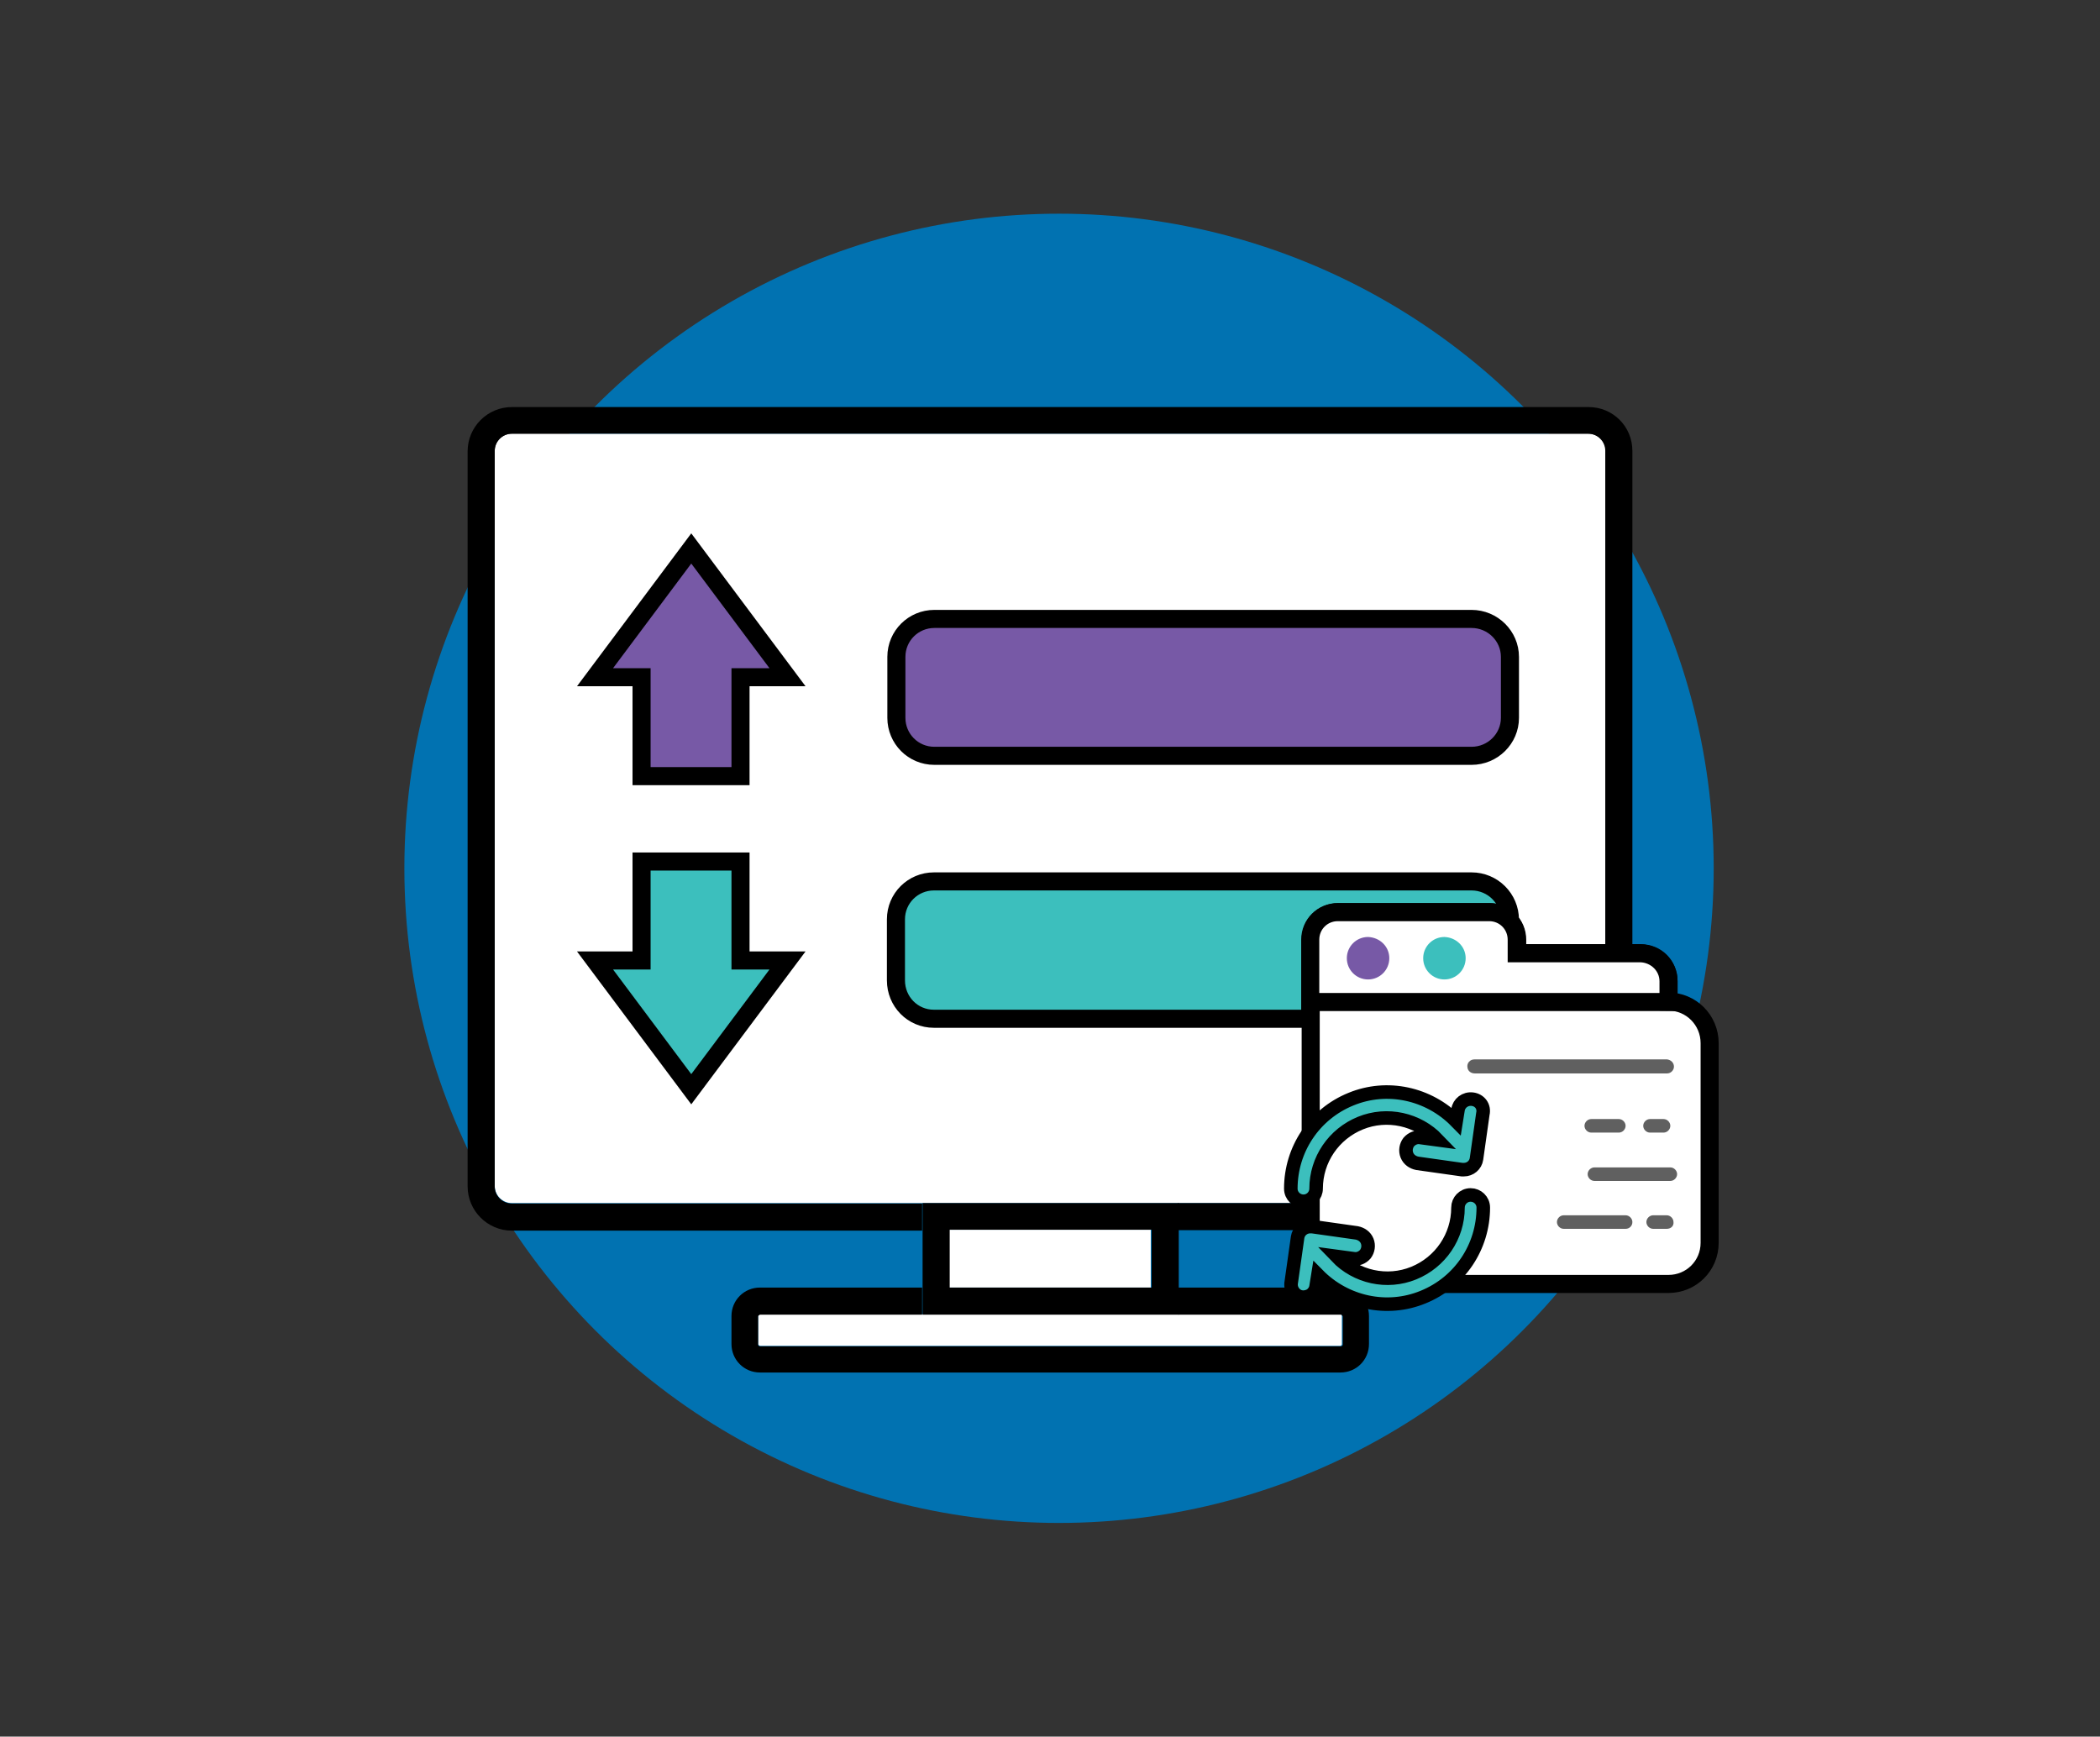 <?xml version="1.0" encoding="utf-8"?>
<!-- Generator: Adobe Illustrator 24.1.1, SVG Export Plug-In . SVG Version: 6.00 Build 0)  -->
<svg version="1.1" id="Capa_1" xmlns="http://www.w3.org/2000/svg" xmlns:xlink="http://www.w3.org/1999/xlink" x="0px" y="0px"
	 viewBox="0 0 464.8 384.4" style="enable-background:new 0 0 464.8 384.4;" xml:space="preserve">
<rect x="0" y="0" width="464.8" height="384.4" fill="#333333" stroke="none"/>
<style type="text/css">
	.st0{fill:#0172B1;}
	.st1{fill:#FFFFFF;}
	.st2{fill:#7759A6;stroke:#000000;stroke-width:4;stroke-miterlimit:10;}
	.st3{fill:#3CBFBD;stroke:#000000;stroke-width:4;stroke-miterlimit:10;}
	.st4{fill:#FFFFFF;stroke:#000000;stroke-width:4;stroke-miterlimit:10;}
	.st5{fill:#606060;}
	.st6{fill:#3CBFBD;stroke:#000000;stroke-width:3;stroke-miterlimit:10;}
	.st7{fill:none;}
	.st8{fill:#3CBFBD;}
	.st9{fill:#7759A6;}
</style>
<circle class="st0" cx="234.4" cy="192.2" r="144.9"/>
<path class="st1" d="M351.6,266.3c2.1,0,3.8-1.7,3.8-3.8V99.8c0-2.1-1.7-3.8-3.8-3.8H113.3c-2.1,0-3.8,1.7-3.8,3.8v162.7
	c0,2.1,1.7,3.8,3.8,3.8H351.6z"/>
<path d="M351.6,90.1H113.3c-5.4,0-9.8,4.4-9.8,9.8v162.7c0,5.4,4.4,9.8,9.8,9.8h90.8v-6h-90.8c-2.1,0-3.8-1.7-3.8-3.8V99.8
	c0-2.1,1.7-3.8,3.8-3.8h238.2c2.1,0,3.8,1.7,3.8,3.8v162.7c0,2.1-1.7,3.8-3.8,3.8h-90.8v6h90.8c5.4,0,9.8-4.4,9.8-9.8V99.8
	C361.3,94.4,357,90.1,351.6,90.1L351.6,90.1z"/>
<path class="st1" d="M167.8,291.3v6.2c0,0.2,0.2,0.3,0.4,0.4h128.4c0.2,0,0.3-0.1,0.4-0.3v-6.3c0-0.2-0.1-0.3-0.3-0.4H168.2
	C168,291,167.8,291.1,167.8,291.3z"/>
<path d="M260.9,291h35.9c0.2,0,0.3,0.2,0.4,0.4v6.2c0,0.2-0.1,0.3-0.3,0.4H168.2c-0.2,0-0.3-0.1-0.4-0.3c0,0,0,0,0,0l0,0v-6.3
	c0-0.2,0.2-0.3,0.4-0.4h35.9v-6h-35.9c-3.5,0-6.3,2.8-6.3,6.3v6.2c0,3.5,2.8,6.3,6.3,6.3h128.5c3.5,0,6.3-2.8,6.3-6.3v-6.2
	c0-3.5-2.8-6.3-6.3-6.3h-35.9v6H260.9z"/>
<rect x="210" y="272.2" class="st1" width="44.7" height="12.8"/>
<path d="M260.9,266.3h-56.7V291h56.7V266.3z M254.9,285h-44.7v-12.8h44.7L254.9,285z"/>
<path class="st2" d="M325.7,167.3H206.8c-4.7,0-8.4-3.8-8.4-8.4v-13.5c0-4.7,3.8-8.4,8.4-8.4h118.9c4.7,0,8.5,3.8,8.5,8.4v13.5
	C334.2,163.5,330.4,167.3,325.7,167.3L325.7,167.3z M325.7,167.3"/>
<path class="st3" d="M153,241.1l-21.3-28.5H142v-21.9h21.9v21.9h10.4L153,241.1z M153,241.1"/>
<path class="st3" d="M334.2,203.6V217c0,4.7-3.8,8.5-8.5,8.5h-119c-4.7,0-8.4-3.8-8.4-8.5v-13.5c0-4.7,3.8-8.4,8.4-8.4h119
	C330.4,195.1,334.2,198.9,334.2,203.6L334.2,203.6z M334.2,203.6"/>
<path class="st2" d="M153,121.4l-21.3,28.5H142v21.9h21.9v-21.9h10.4L153,121.4z M153,121.4"/>
<g>
	<path class="st4" d="M378.4,230.9v44.2c0,5.1-4.1,9.1-9.1,9.1h-70.1c-5.1,0-9.1-4.1-9.1-9.1V208c0-3.4,2.7-6.1,6.1-6.1h33.5
		c3.4,0,6.1,2.7,6.1,6.1v3h27.4c3.4,0,6.1,2.7,6.1,6.1v4.6C374.3,221.7,378.4,225.8,378.4,230.9L378.4,230.9z M378.4,230.9"/>
	<path class="st4" d="M369.3,217.2v4.6H290V208c0-3.4,2.7-6.1,6.1-6.1h33.5c3.4,0,6.1,2.7,6.1,6.1v3h27.4
		C366.5,211.1,369.3,213.8,369.3,217.2L369.3,217.2z M369.3,217.2"/>
	<path class="st5" d="M370.5,236.1L370.5,236.1c0,0.8-0.7,1.5-1.5,1.5h-42.6c-0.8,0-1.5-0.5-1.6-1.3c-0.2-1,0.6-1.8,1.5-1.8h42.7
		C369.8,234.6,370.5,235.2,370.5,236.1z M370.5,234.6"/>
	<path class="st6" d="M325.9,243.3c-1.6-0.2-3,0.9-3.2,2.4l-0.4,2.5c-6.1-6.2-15.3-8.2-23.3-4.9c-8.1,3.3-13.3,11.1-13.3,19.8
		c0,1.6,1.3,2.8,2.8,2.8c1.6,0,2.8-1.3,2.8-2.8c0-6.4,3.9-12.1,9.8-14.5c5.9-2.4,12.7-0.9,17.1,3.7l-3.7-0.5c-1-0.2-2,0.2-2.7,1
		c-0.6,0.8-0.8,1.9-0.4,2.9c0.4,1,1.3,1.6,2.3,1.8l9.9,1.4c0.1,0,0.3,0,0.4,0c1.4,0,2.6-1,2.8-2.4l1.4-9.9
		C328.6,244.9,327.5,243.5,325.9,243.3L325.9,243.3z M325.9,243.3"/>
	<path class="st6" d="M288.1,287.1c0.7,0.1,1.5-0.1,2.1-0.5c0.6-0.5,1-1.1,1.1-1.9l0.4-2.5c6.1,6.2,15.3,8.2,23.3,4.9
		c8.1-3.3,13.3-11.1,13.3-19.8c0-1.6-1.3-2.8-2.8-2.8c-1.6,0-2.8,1.3-2.8,2.8c0,6.4-3.9,12.1-9.8,14.5c-5.9,2.4-12.7,0.9-17.1-3.7
		l3.7,0.5c1,0.2,2-0.2,2.7-1c0.6-0.8,0.8-1.9,0.4-2.9c-0.4-1-1.3-1.6-2.3-1.8l-9.9-1.4c-0.1,0-0.3,0-0.4,0c-1.4,0-2.6,1-2.8,2.4
		l-1.4,9.9C285.5,285.4,286.6,286.9,288.1,287.1L288.1,287.1z M288.1,287.1"/>
	<rect x="275.4" y="191.1" class="st7" width="108.5" height="108.5"/>
	<g>
		<path class="st5" d="M358.3,250.7h-6.1c-0.8,0-1.5-0.7-1.5-1.5c0-0.8,0.7-1.5,1.5-1.5h6.1c0.8,0,1.5,0.7,1.5,1.5
			C359.8,250,359.1,250.7,358.3,250.7L358.3,250.7z M358.3,250.7"/>
		<path class="st5" d="M369.7,261.4h-16.8c-0.8,0-1.5-0.7-1.5-1.5c0-0.8,0.7-1.5,1.5-1.5h16.8c0.8,0,1.5,0.7,1.5,1.5
			C371.2,260.7,370.5,261.4,369.7,261.4L369.7,261.4z M369.7,261.4"/>
		<path class="st5" d="M368.9,272h-3c-0.8,0-1.5-0.7-1.5-1.5c0-0.8,0.7-1.5,1.5-1.5h3c0.8,0,1.5,0.7,1.5,1.5
			C370.5,271.4,369.8,272,368.9,272L368.9,272z M368.9,272"/>
		<path class="st5" d="M368.2,250.7h-3c-0.8,0-1.5-0.7-1.5-1.5c0-0.8,0.7-1.5,1.5-1.5h3c0.8,0,1.5,0.7,1.5,1.5
			C369.7,250,369,250.7,368.2,250.7L368.2,250.7z M368.2,250.7"/>
		<path class="st5" d="M359.8,272h-13.7c-0.8,0-1.5-0.7-1.5-1.5c0-0.8,0.7-1.5,1.5-1.5h13.7c0.8,0,1.5,0.7,1.5,1.5
			C361.3,271.4,360.6,272,359.8,272L359.8,272z M359.8,272"/>
	</g>
	<path class="st8" d="M324.4,212.1c0,2.6-2.1,4.7-4.7,4.7c-2.6,0-4.7-2.1-4.7-4.7c0-2.6,2.1-4.7,4.7-4.7l0,0
		C322.3,207.5,324.4,209.5,324.4,212.1z"/>
	<path class="st9" d="M307.5,212.1c0,2.6-2.1,4.7-4.7,4.7c-2.6,0-4.7-2.1-4.7-4.7s2.1-4.7,4.7-4.7
		C305.4,207.5,307.5,209.5,307.5,212.1L307.5,212.1z"/>
</g>
</svg>
